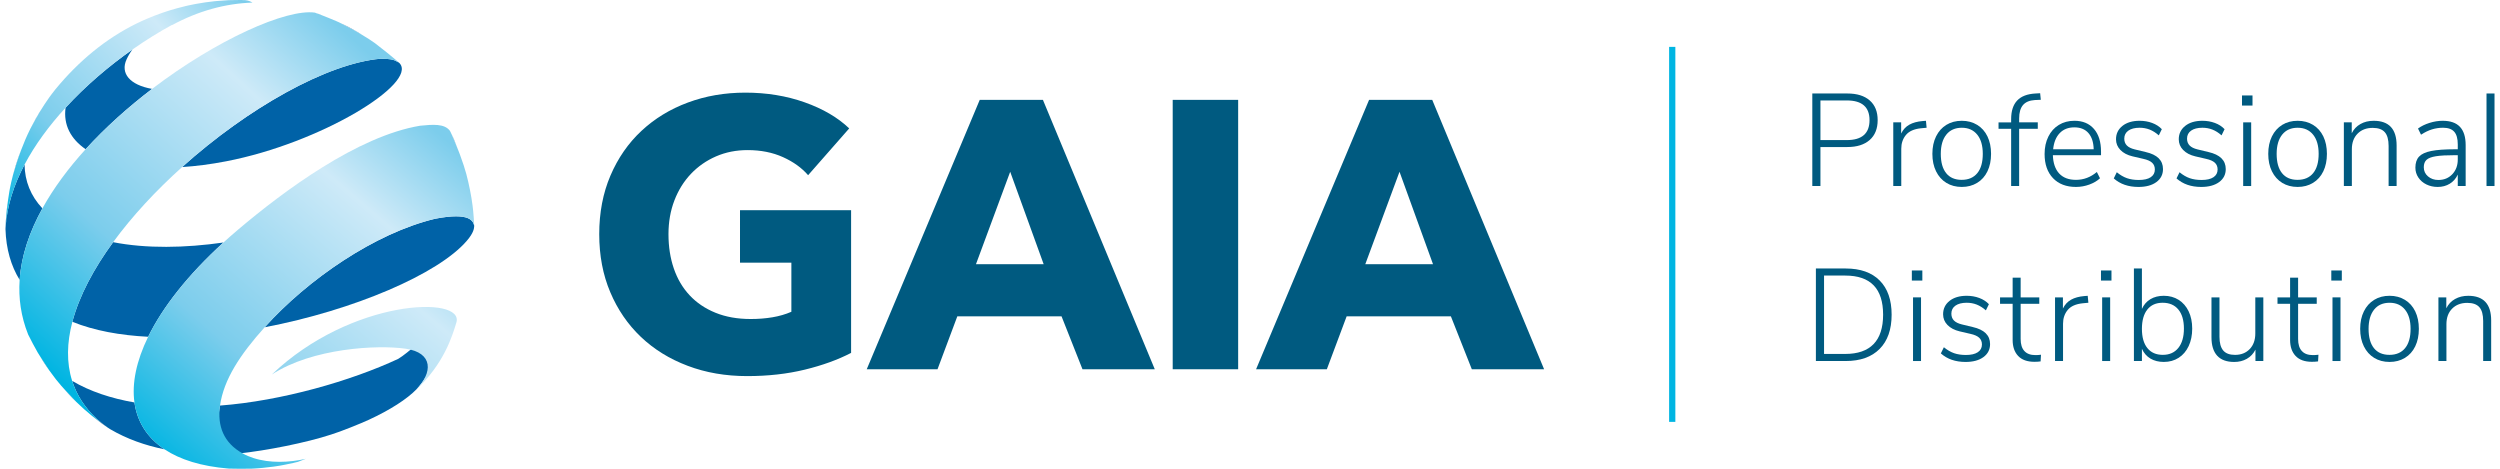 <?xml version="1.0" encoding="utf-8"?>
<!-- Generator: Adobe Illustrator 15.0.2, SVG Export Plug-In . SVG Version: 6.00 Build 0)  -->
<!DOCTYPE svg PUBLIC "-//W3C//DTD SVG 1.1//EN" "http://www.w3.org/Graphics/SVG/1.1/DTD/svg11.dtd">
<svg version="1.1" id="Livello_1" xmlns="http://www.w3.org/2000/svg" xmlns:xlink="http://www.w3.org/1999/xlink" x="0px" y="0px"
	 width="480px" height="90px" viewBox="0 0 480 90" enable-background="new 0 0 480 90" xml:space="preserve">
<g>
	<g>
		<g>
			<path fill="#0062A7" d="M73.103,11.274c-10.282,0.873-25.565,9.514-38.14,20.803c2.646-0.17,5.468-0.531,8.44-1.104
				c18.253-3.515,36.782-14.953,33.334-18.816c-0.065-0.062-0.129-0.123-0.197-0.183c-0.168-0.146-0.344-0.296-0.527-0.45
				c0.183,0.164,0.366,0.33,0.546,0.495C75.712,11.483,75.249,11.306,73.103,11.274z"/>
			<path fill="#29467C" d="M69.53,6.704c-1.369-0.867-2.138-1.288-3.631-2.021c-0.147-0.07-0.297-0.141-0.452-0.212
				c1.081,0.556,1.87,0.964,2.529,1.319C68.505,6.089,69.026,6.396,69.53,6.704z"/>
			<path fill="#29467C" d="M72.171,8.43c-0.007-0.007-0.014-0.012-0.023-0.017c0.68,0.52,1.441,1.118,2.199,1.729
				C73.602,9.536,72.849,8.94,72.171,8.43z"/>
			<path fill="#29467C" d="M63.049,3.426c-0.72-0.297-1.439-0.59-2.065-0.82c0.026,0.012,0.047,0.026,0.073,0.038
				c0.239,0.09,0.485,0.185,0.736,0.283C62.202,3.085,62.624,3.253,63.049,3.426z"/>
			<path fill="#0062A7" d="M12.593,20.673c-0.452,3.262,0.958,5.992,3.849,7.975c3.83-4.216,8.226-8.127,12.754-11.578
				c-4.275-0.752-6.136-2.991-4.892-5.67c0.289-0.623,0.647-1.281,1.148-1.911C20.946,12.651,16.463,16.456,12.593,20.673z"/>
			<path fill="#29467C" d="M4.082,28.743c-0.331,0.838-0.654,1.734-0.963,2.707c-0.176,0.574-0.359,1.197-0.556,1.895
				c-0.026,0.093-0.051,0.188-0.077,0.284c-0.007,0.032-0.014,0.065-0.021,0.096c0.016-0.065,0.033-0.131,0.051-0.198
				C2.936,32.118,3.414,30.514,4.082,28.743z"/>
			<path fill="#29467C" d="M89.056,31.831c-0.014-0.045-0.028-0.091-0.042-0.135c0.014,0.049,0.03,0.097,0.047,0.146
				C89.061,31.837,89.059,31.833,89.056,31.831z"/>
			<path fill="#29467C" d="M87.16,26.768c-0.15-0.34-0.305-0.679-0.464-1.022c0.52,1.216,1.059,2.48,1.58,3.846
				C87.902,28.598,87.517,27.625,87.16,26.768z"/>
			<path fill="#0062A7" d="M83.518,42.008c-11.52,2.77-24.41,11.619-32.698,20.83c17.098-3.273,33.333-10.214,38.817-16.615
				c1.329-1.551,1.383-2.371,1.416-2.858C90.86,42.554,90.413,40.658,83.518,42.008z"/>
			<path fill="#29467C" d="M10.127,17.792c-0.019,0.022-0.037,0.047-0.056,0.074l-0.229,0.308c0.042-0.058,0.089-0.114,0.131-0.173
				C10.027,17.932,10.077,17.861,10.127,17.792z"/>
			<path fill="#0062A7" d="M28.45,64.659c2.763-5.657,7.584-11.839,14.447-18.095c-7.406,1.054-14.766,1.188-21.178-0.064
				c-3.731,5.107-6.511,10.316-7.826,15.286C18.089,63.484,23.067,64.389,28.45,64.659z"/>
			<path fill="#29467C" d="M7.772,21.255c-0.614,0.978-1.1,1.85-1.945,3.469c0.757-1.399,1.221-2.26,1.668-3.02
				C7.587,21.556,7.68,21.408,7.772,21.255z"/>
			<path fill="#0062A7" d="M4.716,31.585c-2.062,3.909-3.384,7.97-3.64,12.055c0-0.029,0.002-0.055,0.002-0.083
				c0.082-1.385,0.204-3.193,0.464-5.146c-0.25,1.637-0.434,3.436-0.49,5.593c0.117,3.85,1.081,7.066,2.716,9.736
				c0.319-4.635,1.906-9.262,4.374-13.73C5.902,37.638,4.761,34.78,4.716,31.585z"/>
			<path fill="#0062A7" d="M25.812,77.271c-4.453-0.773-8.531-2.113-11.962-4.142c0.836,2.632,2.36,5.074,4.683,7.251
				c0.565,0.53,1.35,1.141,2.027,1.635c0.199,0.133,0.403,0.27,0.614,0.402c3.168,1.857,6.705,3.109,10.432,3.861
				C28.256,84.062,26.331,80.973,25.812,77.271z"/>
			<path fill="#0062A7" d="M43.972,86.096c0.577,0.32,1.118,0.784,1.758,0.991c5.475-0.582,13.052-2.079,17.845-3.655
				c1.762-0.527,5.885-2.199,7.216-2.824c4.108-1.896,7.35-3.977,9.213-5.902c2.972-3.275,3.487-6.4,2.121-6.227
				c-2.206,0.28,0.447-3.731-0.795-3.187c1.088-1.396-2.998,2.51-4.865,3.606c-9.054,4.229-22.39,8.074-34.219,8.97
				C41.754,81.342,40.729,84.293,43.972,86.096z"/>
			<path fill="#29467C" d="M85.837,66.184c0.054-0.105,0.11-0.217,0.164-0.328c-0.598,1.105-1.001,1.842-1.392,2.506
				C84.999,67.725,85.359,67.078,85.837,66.184z"/>
			<path fill="#29467C" d="M8.984,70.438c0.152,0.225,0.321,0.461,0.511,0.73c0.002,0.005,0.007,0.012,0.012,0.02
				c-0.773-1.178-1.332-2.021-1.77-2.709C8.158,69.176,8.577,69.85,8.984,70.438z"/>
			<path fill="#29467C" d="M13.949,76.473c0.104,0.104,0.211,0.211,0.324,0.325c0.101,0.101,0.206,0.201,0.314,0.308
				c-1.034-1.09-1.744-1.842-2.306-2.457C12.826,75.264,13.42,75.936,13.949,76.473z"/>
			<path fill="#29467C" d="M19.587,81.34c0.155,0.112,0.319,0.229,0.497,0.352c0.131,0.095,0.265,0.188,0.405,0.276
				c-1.263-0.933-2.1-1.554-2.775-2.081C18.314,80.361,18.982,80.898,19.587,81.34z"/>
			
				<linearGradient id="SVGID_1_" gradientUnits="userSpaceOnUse" x1="-389.639" y1="-2055.554" x2="-436.272" y2="-2098.054" gradientTransform="matrix(1 0 0 -1 432.945 -2059.641)">
				<stop  offset="0.006" style="stop-color:#7CCDEC"/>
				<stop  offset="0.245" style="stop-color:#CEEAF8"/>
				<stop  offset="0.693" style="stop-color:#7CCDEC"/>
				<stop  offset="1" style="stop-color:#00B5E2"/>
			</linearGradient>
			<path fill="url(#SVGID_1_)" d="M4.082,28.743c-0.668,1.771-1.146,3.375-1.566,4.782C2.5,33.59,2.48,33.656,2.464,33.724
				c-0.223,0.857-0.422,1.711-0.562,2.461c-0.04,0.204-0.078,0.42-0.115,0.634c-0.094,0.537-0.173,1.07-0.244,1.592
				c-0.26,1.952-0.382,3.761-0.464,5.146c0,0.028-0.002,0.054-0.002,0.083c0.255-4.085,1.577-8.146,3.64-12.055
				c2.021-3.825,4.751-7.502,7.877-10.912c3.87-4.218,8.353-8.021,12.86-11.185c2.574-1.805,5.152-3.398,7.634-4.743
				c-0.026,0.031-0.049,0.059-0.077,0.09c5.06-2.752,10.322-4.172,15.464-4.337c-0.352-0.202-0.694-0.392-1.399-0.465
				c-0.234-0.007-0.469-0.015-0.698-0.021c0.038-0.001,0.077-0.006,0.115-0.009c-0.054,0.002-0.11,0-0.162-0.004
				c-0.356,0-0.75,0.006-1.144,0.013c-0.379,0.003-0.754,0.009-1.097,0.021c-0.059,0.002-0.115,0.003-0.173,0.008
				c-0.033,0.001-0.066,0.001-0.099,0.001c-0.649,0.029-1.491,0.094-2.184,0.154c-0.028,0.004-0.057,0.006-0.084,0.01
				c-0.136,0.011-0.258,0.022-0.375,0.032c-0.516,0.053-1.085,0.128-1.542,0.19c-0.082,0.011-0.166,0.022-0.253,0.034
				c-0.023,0.004-0.044,0.007-0.065,0.01c-0.005,0.002-0.01,0.003-0.017,0.004c-0.49,0.07-1.043,0.163-1.641,0.271
				c-0.063,0.015-0.131,0.027-0.204,0.042c-0.056,0.012-0.11,0.021-0.164,0.028c-0.408,0.08-0.806,0.162-1.169,0.24
				c-0.138,0.034-0.291,0.068-0.473,0.11c-0.019,0.005-0.033,0.008-0.052,0.011c-0.159,0.041-0.331,0.085-0.504,0.131
				c-0.455,0.112-0.785,0.196-1.045,0.265c-0.424,0.115-0.825,0.229-1.221,0.349c-0.094,0.03-0.197,0.062-0.314,0.1
				c-0.119,0.036-0.225,0.069-0.321,0.1c-0.274,0.088-0.572,0.188-0.876,0.29c-0.07,0.023-0.146,0.052-0.228,0.082
				c-0.038,0.012-0.075,0.023-0.112,0.039c-0.429,0.148-0.844,0.303-1.247,0.457c-0.009,0.001-0.019,0.007-0.028,0.011
				C29.13,3.22,28.913,3.307,28.374,3.54c-0.084,0.036-0.164,0.067-0.237,0.097c-0.307,0.134-0.605,0.265-0.891,0.394
				c-0.056,0.027-0.115,0.053-0.178,0.082l-0.931,0.443C20.375,7.401,15.166,11.64,10.64,17.151
				c-0.228,0.289-0.45,0.572-0.663,0.852c-0.042,0.059-0.089,0.115-0.131,0.173L9.5,18.64c-0.361,0.52-0.656,0.953-0.917,1.339
				c-0.276,0.422-0.551,0.856-0.811,1.275c-0.096,0.153-0.188,0.301-0.279,0.45c-0.447,0.759-0.912,1.619-1.668,3.02
				C5.12,26.141,4.555,27.483,4.082,28.743z"/>
			
				<linearGradient id="SVGID_2_" gradientUnits="userSpaceOnUse" x1="-367.672" y1="-2064.031" x2="-426.241" y2="-2128.207" gradientTransform="matrix(1 0 0 -1 432.945 -2059.641)">
				<stop  offset="0.006" style="stop-color:#7CCDEC"/>
				<stop  offset="0.245" style="stop-color:#CEEAF8"/>
				<stop  offset="0.693" style="stop-color:#7CCDEC"/>
				<stop  offset="1" style="stop-color:#00B5E2"/>
			</linearGradient>
			<path fill="url(#SVGID_2_)" d="M16.442,28.647c-3.27,3.6-6.125,7.419-8.299,11.362c-2.466,4.469-4.055,9.097-4.374,13.73
				C3.533,57.245,4.019,60.756,5.4,64.211l0.033,0.07c0.5,1.025,1.191,2.322,1.805,3.396c0.15,0.244,0.314,0.509,0.5,0.8
				c0.438,0.688,0.994,1.53,1.77,2.709c0,0,0,0,0.002,0c0.48,0.662,0.851,1.16,1.193,1.604c0.356,0.442,0.722,0.881,1.064,1.286
				c0.159,0.181,0.328,0.367,0.513,0.566c0.56,0.614,1.272,1.369,2.304,2.457c0.017,0.021,0.035,0.039,0.054,0.059
				c0.583,0.561,1.041,0.986,1.458,1.365c0.49,0.428,0.994,0.848,1.453,1.229c0.054,0.042,0.11,0.089,0.167,0.134
				c0.675,0.524,1.512,1.146,2.775,2.081c0.07,0.052,0.141,0.104,0.213,0.157l0.197,0.136c-0.108-0.077-0.225-0.161-0.342-0.247
				c-0.677-0.492-1.462-1.104-2.025-1.633c-2.325-2.18-3.846-4.619-4.685-7.254c-1.113-3.506-1.01-7.348,0.044-11.344
				c1.312-4.969,4.092-10.18,7.826-15.285c3.664-5.014,8.238-9.93,13.245-14.424c12.574-11.288,27.857-19.93,38.14-20.802
				c2.145,0.031,2.611,0.208,3.457,0.742c-0.181-0.165-0.363-0.329-0.546-0.494c-0.038-0.031-0.073-0.063-0.108-0.098
				c-0.497-0.416-1.021-0.852-1.558-1.282c-0.757-0.612-1.519-1.209-2.199-1.729c-0.061-0.046-0.124-0.096-0.185-0.142
				c-0.417-0.287-0.778-0.531-1.108-0.753c-0.415-0.26-0.86-0.534-1.324-0.815c-0.504-0.307-1.024-0.614-1.554-0.915
				c-0.659-0.354-1.448-0.762-2.529-1.319c-0.108-0.055-0.22-0.111-0.333-0.17c-0.168-0.075-0.347-0.152-0.527-0.233
				c-0.485-0.21-1.012-0.428-1.54-0.64c-0.424-0.172-0.849-0.34-1.254-0.499c-0.251-0.1-0.499-0.193-0.736-0.282
				c-0.059-0.022-0.115-0.043-0.173-0.064l-0.125-0.032c-0.096-0.038-0.194-0.081-0.291-0.122C54.976,1.652,41.59,7.626,29.2,17.068
				C24.668,20.521,20.271,24.432,16.442,28.647z"/>
			
				<linearGradient id="SVGID_3_" gradientUnits="userSpaceOnUse" x1="-347.162" y1="-2085.884" x2="-401.303" y2="-2148.729" gradientTransform="matrix(1 0 0 -1 432.945 -2059.641)">
				<stop  offset="0.006" style="stop-color:#7CCDEC"/>
				<stop  offset="0.245" style="stop-color:#CEEAF8"/>
				<stop  offset="0.693" style="stop-color:#7CCDEC"/>
				<stop  offset="1" style="stop-color:#00B5E2"/>
			</linearGradient>
			<path fill="url(#SVGID_3_)" d="M58.729,88.087c-3.22,0.738-6.93,0.875-10.083-0.146c-0.72-0.231-1.413-0.524-2.06-0.889
				c-3.652-2.025-4.896-5.277-4.341-9.188c0.706-4.977,3.853-9.785,8.573-15.03c8.288-9.211,21.178-18.061,32.698-20.83
				c6.895-1.349,7.343,0.545,7.535,1.354c-0.042-0.979-0.113-1.913-0.199-2.805c-0.017-0.138-0.028-0.273-0.045-0.415
				c-0.002-0.026-0.004-0.053-0.007-0.08c-0.023-0.199-0.047-0.401-0.073-0.609c-0.223-1.811-0.687-4.116-1.193-6.024
				c-0.15-0.549-0.312-1.074-0.476-1.588c-0.017-0.049-0.031-0.098-0.047-0.146c-0.237-0.729-0.485-1.431-0.738-2.104
				c-0.521-1.365-1.06-2.63-1.58-3.845l-0.3-0.617c-1.057-1.433-3.321-1.216-5.719-0.987c0.07,0.193,0.138,0.39,0.207,0.583
				c-0.068-0.187-0.139-0.379-0.207-0.583C68.672,26.129,54.5,36.647,45.683,44.115c-0.963,0.817-1.892,1.635-2.789,2.451
				c-6.86,6.252-11.684,12.437-14.447,18.094c-2.269,4.641-3.148,8.93-2.634,12.609c0.516,3.703,2.444,6.791,5.793,9.012
				c2.962,1.967,7.038,3.251,12.237,3.677c0.049,0.005,0.098,0.008,0.147,0.01c-0.03,0-0.063-0.002-0.096-0.002
				c0.035,0,0.075,0.002,0.11,0.002c0.002,0,0.002,0,0.002,0c0.637,0.019,1.366,0.028,2.095,0.033c0.771,0.002,1.544,0,2.206-0.021
				c0.002,0,0.007,0,0.007,0c0.054-0.002,0.103-0.004,0.152-0.006c0.101-0.006,0.192-0.01,0.284-0.015
				c0.274-0.017,0.583-0.033,0.893-0.058c0.598-0.043,1.15-0.104,2.224-0.235c0.22-0.022,0.436-0.047,0.637-0.071
				c0.096-0.016,0.197-0.029,0.307-0.046c0.009,0,0.019-0.002,0.031-0.005c0.014,0,0.025-0.002,0.037-0.005
				c0.76-0.112,1.121-0.168,1.793-0.308c0.023-0.004,0.047-0.01,0.073-0.014c0.5-0.104,1.125-0.228,1.605-0.336
				c0.009-0.002,0.019-0.007,0.028-0.007c0.026-0.007,0.054-0.015,0.08-0.021c0.007-0.004,0.014-0.006,0.021-0.006
				c0.298-0.067,0.516-0.121,0.72-0.17"/>
		</g>
		
			<linearGradient id="SVGID_4_" gradientUnits="userSpaceOnUse" x1="-340.877" y1="-2102.44" x2="-393.793" y2="-2164.892" gradientTransform="matrix(1 0 0 -1 432.945 -2059.641)">
			<stop  offset="0.006" style="stop-color:#7CCDEC"/>
			<stop  offset="0.245" style="stop-color:#CEEAF8"/>
			<stop  offset="0.693" style="stop-color:#7CCDEC"/>
			<stop  offset="1" style="stop-color:#00B5E2"/>
		</linearGradient>
		<path fill="url(#SVGID_4_)" d="M79.8,74.911c5.423-5.025,7.015-10.317,7.823-12.984c1.591-5.247-20.203-4.562-35.428,9.978
			c7.751-5.076,20.28-5.742,25.711-4.949C83.159,67.716,83.189,71.521,79.8,74.911z"/>
	</g>
	<g>
		<g>
			<path fill="#005A80" d="M154.535,70.969c-3.382,0.825-7.071,1.242-11.064,1.242c-4.142,0-7.952-0.656-11.433-1.975
				c-3.483-1.312-6.478-3.166-8.986-5.549c-2.51-2.387-4.47-5.248-5.881-8.584c-1.416-3.336-2.119-7.049-2.119-11.142
				c0-4.139,0.717-7.891,2.154-11.25s3.42-6.22,5.953-8.584c2.531-2.361,5.503-4.175,8.914-5.44
				c3.408-1.269,7.085-1.901,11.032-1.901c4.09,0,7.889,0.619,11.395,1.862c3.506,1.242,6.356,2.912,8.548,5.005l-7.889,8.984
				c-1.219-1.41-2.826-2.568-4.823-3.468s-4.261-1.351-6.794-1.351c-2.191,0-4.212,0.401-6.061,1.204
				c-1.852,0.805-3.459,1.925-4.823,3.361c-1.364,1.436-2.423,3.142-3.178,5.114c-0.755,1.97-1.132,4.129-1.132,6.464
				c0,2.388,0.34,4.581,1.021,6.577c0.682,1.997,1.692,3.713,3.031,5.148c1.34,1.438,2.995,2.559,4.969,3.361
				c1.971,0.803,4.226,1.202,6.759,1.202c1.462,0,2.848-0.106,4.163-0.328c1.314-0.218,2.529-0.571,3.654-1.06v-9.424h-9.864V40.359
				h21.33v27.396C160.879,69.07,157.921,70.143,154.535,70.969z"/>
			<path fill="#005A80" d="M207.838,70.896l-4.02-10.155h-20.015l-3.799,10.155h-13.589l21.696-51.722h12.129l21.478,51.722H207.838
				z M193.957,32.979l-6.574,17.753h13.003L193.957,32.979z"/>
			<path fill="#005A80" d="M225.159,70.896V19.174h12.567v51.723H225.159L225.159,70.896z"/>
			<path fill="#005A80" d="M282.59,70.896l-4.018-10.155h-20.019l-3.8,10.155h-13.586l21.697-51.722h12.124l21.479,51.722H282.59z
				 M268.707,32.979l-6.574,17.753h13.007L268.707,32.979z"/>
		</g>
	</g>
	<g>
		<path fill="#005A80" d="M347.961,17.95h6.729c1.85,0,3.281,0.445,4.297,1.336c1.018,0.891,1.525,2.15,1.525,3.779
			c0,1.647-0.514,2.92-1.537,3.818c-1.025,0.898-2.453,1.348-4.285,1.348h-5.166v7.484h-1.561V17.95H347.961z M354.59,26.896
			c2.906,0,4.359-1.277,4.359-3.831c0-2.52-1.453-3.779-4.359-3.779h-5.066v7.61H354.59z"/>
		<path fill="#005A80" d="M369.91,24.527l-1.084,0.101c-1.326,0.135-2.289,0.563-2.885,1.285c-0.598,0.723-0.896,1.604-0.896,2.646
			v7.156h-1.537V23.494h1.514v2.142c0.369-0.756,0.895-1.322,1.574-1.7s1.525-0.609,2.533-0.693l0.654-0.051L369.91,24.527z"/>
		<path fill="#005A80" d="M373.703,35.111c-0.85-0.521-1.51-1.26-1.979-2.218c-0.471-0.957-0.707-2.074-0.707-3.352
			c0-1.276,0.236-2.394,0.707-3.352c0.469-0.957,1.129-1.696,1.979-2.218c0.848-0.521,1.836-0.781,2.961-0.781
			c1.107,0,2.092,0.261,2.947,0.781c0.857,0.521,1.518,1.261,1.979,2.218c0.463,0.958,0.693,2.075,0.693,3.352
			s-0.23,2.395-0.693,3.352c-0.461,0.958-1.121,1.697-1.979,2.218c-0.855,0.521-1.84,0.781-2.947,0.781
			C375.539,35.893,374.551,35.632,373.703,35.111z M379.639,33.246c0.705-0.856,1.057-2.091,1.057-3.704
			c0-1.579-0.355-2.81-1.068-3.691c-0.715-0.882-1.701-1.323-2.961-1.323c-1.277,0-2.27,0.441-2.975,1.323
			c-0.707,0.882-1.059,2.112-1.059,3.691c0,1.613,0.344,2.848,1.033,3.704c0.688,0.857,1.68,1.285,2.973,1.285
			S378.932,34.104,379.639,33.246z"/>
		<path fill="#005A80" d="M387.676,23.494h3.578v1.234h-3.578v10.987h-1.537V24.729h-2.42v-1.234h2.42V22.89
			c0-1.579,0.387-2.776,1.16-3.591c0.771-0.815,1.947-1.265,3.527-1.349l0.881-0.051l0.127,1.261l-1.158,0.05
			c-1.025,0.067-1.781,0.391-2.27,0.971c-0.486,0.579-0.73,1.433-0.73,2.558V23.494z"/>
		<path fill="#005A80" d="M403.398,29.794h-9.248c0.053,1.529,0.455,2.701,1.211,3.516s1.83,1.222,3.227,1.222
			c1.477,0,2.812-0.504,4.006-1.512l0.605,1.21c-0.539,0.504-1.225,0.907-2.055,1.209c-0.832,0.303-1.686,0.454-2.559,0.454
			c-1.865,0-3.334-0.562-4.41-1.688c-1.074-1.125-1.613-2.671-1.613-4.637c0-1.26,0.24-2.373,0.721-3.339
			c0.479-0.966,1.148-1.714,2.016-2.243c0.865-0.529,1.859-0.794,2.986-0.794c1.596,0,2.848,0.521,3.754,1.562
			c0.906,1.042,1.359,2.495,1.359,4.359V29.794L403.398,29.794z M395.463,25.561c-0.707,0.739-1.127,1.772-1.26,3.1h7.785
			c-0.033-1.344-0.369-2.382-1.008-3.112s-1.537-1.096-2.695-1.096C397.107,24.452,396.168,24.821,395.463,25.561z"/>
		<path fill="#005A80" d="M405.844,34.255l0.58-1.185c0.656,0.538,1.311,0.92,1.965,1.146c0.656,0.227,1.412,0.34,2.27,0.34
			c0.992,0,1.752-0.176,2.279-0.529c0.529-0.353,0.795-0.848,0.795-1.486c0-0.537-0.178-0.971-0.529-1.298
			c-0.354-0.328-0.916-0.575-1.688-0.743l-2.066-0.479c-0.99-0.234-1.768-0.643-2.33-1.222c-0.562-0.58-0.846-1.264-0.846-2.054
			c0-1.059,0.412-1.915,1.234-2.57c0.824-0.655,1.924-0.983,3.303-0.983c0.855,0,1.658,0.139,2.406,0.416
			c0.746,0.277,1.365,0.677,1.854,1.197l-0.58,1.185c-0.572-0.504-1.156-0.874-1.752-1.109c-0.598-0.234-1.238-0.353-1.928-0.353
			c-0.926,0-1.646,0.186-2.168,0.555c-0.52,0.369-0.781,0.882-0.781,1.537c0,0.538,0.164,0.975,0.492,1.311
			c0.326,0.336,0.834,0.588,1.523,0.756l2.092,0.504c2.219,0.504,3.326,1.596,3.326,3.275c0,1.042-0.424,1.874-1.271,2.495
			c-0.85,0.622-1.994,0.933-3.439,0.933C408.648,35.893,407.07,35.347,405.844,34.255z"/>
		<path fill="#005A80" d="M417.891,34.255l0.58-1.185c0.654,0.538,1.311,0.92,1.965,1.146c0.654,0.227,1.412,0.34,2.27,0.34
			c0.99,0,1.75-0.176,2.279-0.529s0.795-0.848,0.795-1.486c0-0.537-0.178-0.971-0.529-1.298c-0.354-0.328-0.916-0.575-1.689-0.743
			l-2.064-0.479c-0.992-0.234-1.77-0.643-2.332-1.222c-0.562-0.58-0.844-1.264-0.844-2.054c0-1.059,0.412-1.915,1.234-2.57
			c0.822-0.655,1.924-0.983,3.303-0.983c0.855,0,1.656,0.139,2.404,0.416s1.365,0.677,1.854,1.197l-0.58,1.185
			c-0.57-0.504-1.154-0.874-1.75-1.109c-0.598-0.234-1.24-0.353-1.928-0.353c-0.926,0-1.646,0.186-2.168,0.555
			s-0.781,0.882-0.781,1.537c0,0.538,0.164,0.975,0.492,1.311c0.326,0.336,0.834,0.588,1.523,0.756l2.092,0.504
			c2.219,0.504,3.326,1.596,3.326,3.275c0,1.042-0.426,1.874-1.271,2.495c-0.85,0.622-1.996,0.933-3.441,0.933
			C420.695,35.893,419.117,35.347,417.891,34.255z"/>
		<path fill="#005A80" d="M430.465,18.328h2.016v1.94h-2.016V18.328z M430.691,35.716V23.494h1.535v12.222H430.691z"/>
		<path fill="#005A80" d="M438.188,35.111c-0.848-0.521-1.508-1.26-1.979-2.218c-0.471-0.957-0.705-2.074-0.705-3.352
			c0-1.276,0.234-2.394,0.705-3.352c0.471-0.957,1.131-1.696,1.979-2.218c0.85-0.521,1.836-0.781,2.963-0.781
			c1.107,0,2.09,0.261,2.947,0.781c0.855,0.521,1.516,1.261,1.979,2.218c0.461,0.958,0.691,2.075,0.691,3.352
			s-0.23,2.395-0.691,3.352c-0.463,0.958-1.121,1.697-1.979,2.218s-1.84,0.781-2.947,0.781
			C440.023,35.893,439.037,35.632,438.188,35.111z M444.123,33.246c0.705-0.856,1.059-2.091,1.059-3.704
			c0-1.579-0.355-2.81-1.07-3.691c-0.715-0.882-1.701-1.323-2.961-1.323c-1.277,0-2.27,0.441-2.975,1.323
			c-0.705,0.882-1.059,2.112-1.059,3.691c0,1.613,0.344,2.848,1.033,3.704c0.688,0.857,1.68,1.285,2.975,1.285
			C442.418,34.531,443.418,34.104,444.123,33.246z"/>
		<path fill="#005A80" d="M460.15,27.93v7.786h-1.537V28.03c0-1.21-0.244-2.092-0.732-2.646c-0.486-0.554-1.26-0.831-2.316-0.831
			c-1.211,0-2.182,0.369-2.91,1.108c-0.73,0.739-1.098,1.73-1.098,2.974v7.081h-1.537V23.494h1.514v2.092
			c0.385-0.772,0.943-1.365,1.676-1.776c0.73-0.412,1.574-0.618,2.531-0.618C458.68,23.191,460.15,24.771,460.15,27.93z"/>
		<path fill="#005A80" d="M472.309,24.351c0.73,0.773,1.098,1.94,1.098,3.503v7.862h-1.514v-2.192
			c-0.354,0.756-0.865,1.34-1.537,1.752c-0.672,0.411-1.443,0.617-2.318,0.617c-0.789,0-1.512-0.16-2.166-0.479
			c-0.656-0.319-1.172-0.765-1.551-1.336c-0.377-0.571-0.566-1.201-0.566-1.89c0-0.907,0.234-1.613,0.705-2.117
			c0.471-0.504,1.252-0.865,2.344-1.084c1.094-0.218,2.613-0.327,4.562-0.327h0.527v-0.933c0-1.108-0.227-1.919-0.68-2.432
			c-0.453-0.513-1.168-0.769-2.143-0.769c-0.738,0-1.447,0.105-2.129,0.315s-1.383,0.55-2.104,1.021l-0.58-1.185
			c0.621-0.454,1.361-0.814,2.217-1.084c0.857-0.269,1.697-0.403,2.521-0.403C470.473,23.191,471.578,23.578,472.309,24.351z
			 M470.846,33.448c0.697-0.739,1.047-1.68,1.047-2.822v-0.832h-0.479c-1.613,0-2.848,0.067-3.705,0.202
			c-0.857,0.134-1.461,0.365-1.814,0.692c-0.352,0.328-0.527,0.803-0.527,1.424c0,0.706,0.268,1.29,0.807,1.752
			c0.537,0.462,1.199,0.692,1.99,0.692C469.254,34.557,470.148,34.188,470.846,33.448z"/>
		<path fill="#005A80" d="M477.41,35.716V17.95h1.537v17.766H477.41z"/>
		<path fill="#005A80" d="M348.652,51.551h5.723c2.82,0,4.998,0.77,6.525,2.307s2.293,3.726,2.293,6.563s-0.77,5.031-2.307,6.577
			s-3.707,2.318-6.514,2.318h-5.721V51.551L348.652,51.551z M354.299,67.956c2.402,0,4.213-0.631,5.43-1.892
			c1.219-1.26,1.828-3.142,1.828-5.645c0-5.006-2.42-7.51-7.258-7.51h-4.082v15.045L354.299,67.956L354.299,67.956z"/>
		<path fill="#005A80" d="M367.074,51.93h2.016v1.939h-2.016V51.93z M367.301,69.316V57.096h1.537v12.221H367.301L367.301,69.316z"
			/>
		<path fill="#005A80" d="M372.643,67.854l0.58-1.184c0.656,0.537,1.312,0.919,1.965,1.146c0.656,0.227,1.412,0.34,2.27,0.34
			c0.992,0,1.752-0.178,2.279-0.529c0.529-0.352,0.795-0.848,0.795-1.486c0-0.537-0.178-0.971-0.529-1.298
			c-0.354-0.327-0.916-0.575-1.688-0.743l-2.066-0.479c-0.99-0.235-1.768-0.644-2.33-1.222c-0.562-0.58-0.844-1.266-0.844-2.055
			c0-1.059,0.41-1.916,1.232-2.57c0.824-0.654,1.924-0.982,3.303-0.982c0.855,0,1.658,0.139,2.406,0.416
			c0.746,0.277,1.365,0.677,1.854,1.197l-0.58,1.184c-0.572-0.504-1.156-0.873-1.752-1.107c-0.598-0.235-1.238-0.354-1.928-0.354
			c-0.926,0-1.646,0.186-2.168,0.555c-0.52,0.369-0.779,0.883-0.779,1.537c0,0.537,0.162,0.975,0.49,1.311
			c0.326,0.337,0.834,0.589,1.523,0.757l2.092,0.504c2.219,0.504,3.326,1.596,3.326,3.274c0,1.043-0.424,1.875-1.271,2.496
			c-0.85,0.621-1.994,0.933-3.439,0.933C375.449,69.493,373.869,68.947,372.643,67.854z"/>
		<path fill="#005A80" d="M391.871,68.105l-0.076,1.285c-0.369,0.051-0.766,0.076-1.186,0.076c-1.377,0-2.418-0.374-3.125-1.121
			c-0.705-0.748-1.057-1.769-1.057-3.062v-6.955h-2.42v-1.233h2.42v-3.781h1.537v3.781h3.578v1.233h-3.578v6.754
			c0,1.024,0.238,1.798,0.717,2.317c0.48,0.521,1.182,0.781,2.105,0.781C391.156,68.184,391.518,68.157,391.871,68.105z"/>
		<path fill="#005A80" d="M400.969,58.128l-1.084,0.101c-1.328,0.136-2.289,0.563-2.885,1.285c-0.598,0.723-0.896,1.604-0.896,2.646
			v7.156h-1.537V57.096h1.514v2.141c0.367-0.756,0.895-1.322,1.572-1.7c0.682-0.378,1.525-0.608,2.533-0.692l0.656-0.051
			L400.969,58.128z"/>
		<path fill="#005A80" d="M403.387,51.93h2.016v1.939h-2.016V51.93z M403.613,69.316V57.096h1.537v12.221H403.613L403.613,69.316z"
			/>
		<path fill="#005A80" d="M418.305,57.573c0.822,0.521,1.461,1.256,1.916,2.204c0.453,0.949,0.682,2.055,0.682,3.313
			c0,1.277-0.229,2.398-0.682,3.364c-0.455,0.967-1.094,1.714-1.916,2.243c-0.822,0.528-1.771,0.794-2.848,0.794
			c-0.99,0-1.848-0.215-2.57-0.643c-0.723-0.43-1.268-1.056-1.639-1.879v2.344h-1.537V51.551h1.537v7.762
			c0.371-0.822,0.916-1.448,1.639-1.877c0.723-0.43,1.58-0.644,2.57-0.644C416.533,56.792,417.482,57.053,418.305,57.573z
			 M418.242,66.797c0.713-0.891,1.07-2.126,1.07-3.705c0-1.578-0.357-2.801-1.07-3.666c-0.715-0.865-1.719-1.298-3.012-1.298
			c-1.277,0-2.26,0.437-2.949,1.312c-0.688,0.873-1.033,2.107-1.033,3.703s0.35,2.826,1.047,3.691s1.684,1.298,2.961,1.298
			S417.527,67.688,418.242,66.797z"/>
		<path fill="#005A80" d="M434.559,57.096v12.221h-1.512v-2.191c-0.387,0.771-0.938,1.359-1.65,1.764s-1.523,0.605-2.432,0.605
			c-1.445,0-2.533-0.398-3.264-1.197c-0.73-0.798-1.098-1.979-1.098-3.541v-7.66h1.537v7.561c0,1.193,0.24,2.07,0.719,2.634
			c0.479,0.562,1.23,0.844,2.256,0.844c1.176,0,2.121-0.372,2.836-1.12c0.713-0.748,1.068-1.744,1.068-2.986v-6.93h1.539V57.096z"/>
		<path fill="#005A80" d="M445.143,68.105l-0.074,1.285c-0.371,0.051-0.766,0.076-1.186,0.076c-1.379,0-2.42-0.374-3.125-1.121
			c-0.705-0.748-1.059-1.769-1.059-3.062v-6.955h-2.42v-1.233h2.42v-3.781h1.537v3.781h3.578v1.233h-3.578v6.754
			c0,1.024,0.238,1.798,0.719,2.317c0.479,0.521,1.18,0.781,2.104,0.781C444.428,68.184,444.789,68.157,445.143,68.105z"/>
		<path fill="#005A80" d="M447.611,51.93h2.016v1.939h-2.016V51.93z M447.838,69.316V57.096h1.537v12.221H447.838L447.838,69.316z"
			/>
		<path fill="#005A80" d="M455.84,68.712c-0.85-0.521-1.51-1.261-1.979-2.218c-0.473-0.958-0.707-2.075-0.707-3.352
			c0-1.277,0.234-2.396,0.707-3.353c0.469-0.958,1.129-1.697,1.979-2.218c0.848-0.521,1.834-0.781,2.961-0.781
			c1.107,0,2.09,0.261,2.947,0.781c0.855,0.521,1.516,1.26,1.979,2.218c0.461,0.957,0.693,2.075,0.693,3.353
			c0,1.276-0.232,2.394-0.693,3.352c-0.463,0.957-1.121,1.697-1.979,2.218s-1.84,0.781-2.947,0.781
			C457.674,69.493,456.688,69.232,455.84,68.712z M461.773,66.848c0.705-0.856,1.059-2.093,1.059-3.705
			c0-1.578-0.357-2.81-1.07-3.691c-0.715-0.883-1.701-1.322-2.961-1.322c-1.277,0-2.27,0.439-2.975,1.322s-1.059,2.113-1.059,3.691
			c0,1.612,0.344,2.849,1.033,3.705c0.688,0.856,1.68,1.284,2.975,1.284C460.068,68.132,461.068,67.704,461.773,66.848z"/>
		<path fill="#005A80" d="M478.305,61.529v7.787h-1.537V61.63c0-1.21-0.242-2.092-0.73-2.646c-0.486-0.555-1.26-0.832-2.318-0.832
			c-1.209,0-2.18,0.369-2.91,1.108c-0.729,0.739-1.096,1.73-1.096,2.974v7.082h-1.537V57.096h1.514v2.092
			c0.385-0.773,0.943-1.365,1.676-1.777c0.729-0.411,1.574-0.617,2.531-0.617C476.834,56.792,478.305,58.371,478.305,61.529z"/>
	</g>
	<rect x="320.469" y="9" fill="#00B5E2" width="1.199" height="72"/>
</g>
</svg>

